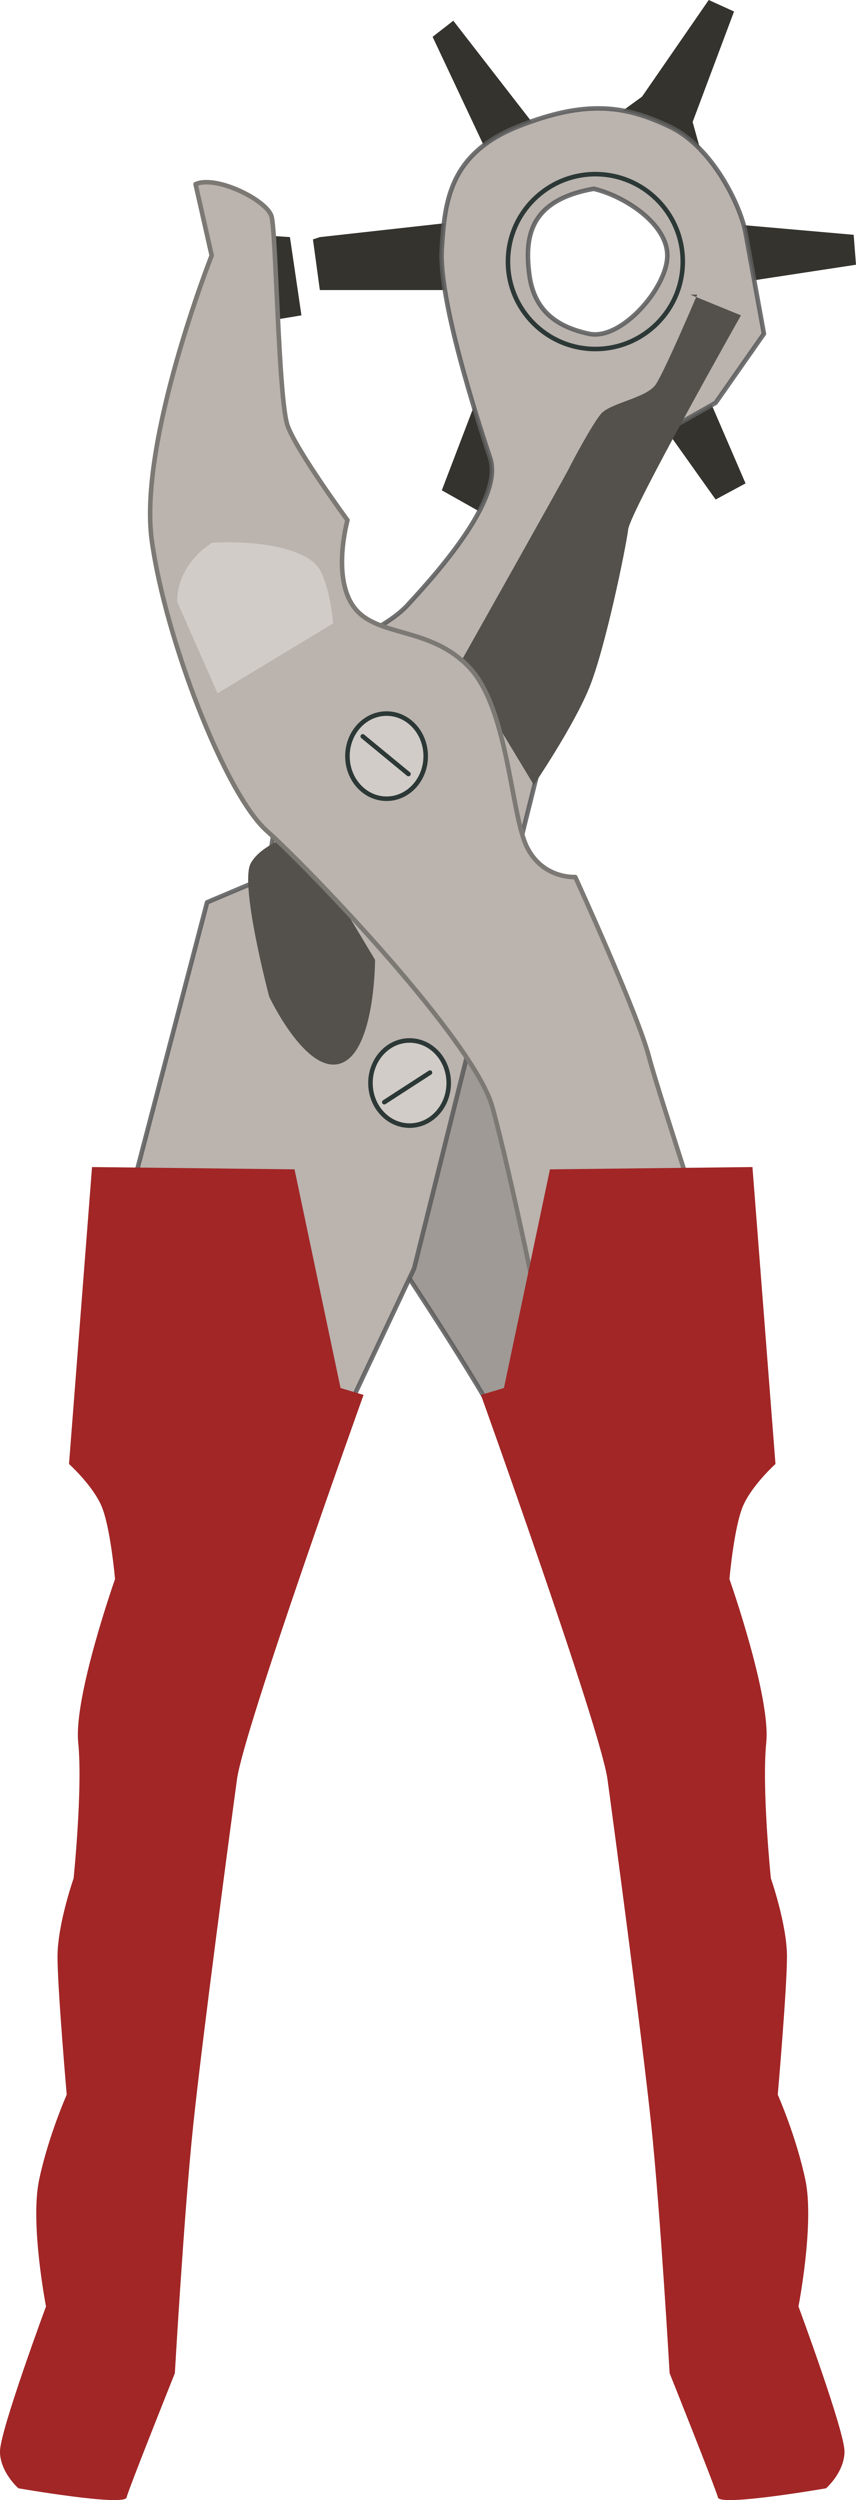 <?xml version="1.0" encoding="UTF-8" standalone="no"?>
<svg
   xmlns:dc="http://purl.org/dc/elements/1.1/"
   xmlns:cc="http://creativecommons.org/ns#"
   xmlns:rdf="http://www.w3.org/1999/02/22-rdf-syntax-ns#"
   xmlns:svg="http://www.w3.org/2000/svg"
   xmlns="http://www.w3.org/2000/svg"
   xmlns:xlink="http://www.w3.org/1999/xlink"
   xmlns:sodipodi="http://sodipodi.sourceforge.net/DTD/sodipodi-0.dtd"
   xmlns:inkscape="http://www.inkscape.org/namespaces/inkscape"
   version="1.1"
   id="svg2"
   viewBox="0 0 38.853 113.439"
   height="32.015mm"
   width="10.965mm"
   inkscape:version="0.91 r13725"
   sodipodi:docname="Gatentang.svg"
   style="enable-background:new">
  <sodipodi:namedview
     pagecolor="#ffffff"
     bordercolor="#666666"
     borderopacity="1"
     objecttolerance="10"
     gridtolerance="10"
     guidetolerance="10"
     inkscape:pageopacity="0"
     inkscape:pageshadow="2"
     inkscape:window-width="1466"
     inkscape:window-height="829"
     id="namedview5958"
     showgrid="false"
     inkscape:zoom="0.97740897"
     inkscape:cx="100.06574"
     inkscape:cy="92.976245"
     inkscape:window-x="0"
     inkscape:window-y="0"
     inkscape:window-maximized="0"
     inkscape:current-layer="svg2"
     fit-margin-top="0"
     fit-margin-left="0"
     fit-margin-right="0"
     fit-margin-bottom="0" />
  <defs
     id="defs4">
    <linearGradient
       id="linearGradient7042">
      <stop
         id="stop7044"
         offset="0"
         style="stop-color:#fdd832;stop-opacity:1" />
      <stop
         id="stop7046"
         offset="1"
         style="stop-color:#ec9002;stop-opacity:1" />
    </linearGradient>
    <linearGradient
       id="linearGradient6921">
      <stop
         id="stop6923"
         offset="0"
         style="stop-color:#efe5d1;stop-opacity:1;" />
      <stop
         id="stop6925"
         offset="1"
         style="stop-color:#f4eee1;stop-opacity:1" />
    </linearGradient>
    <linearGradient
       id="linearGradient5954">
      <stop
         id="stop5956"
         offset="0"
         style="stop-color:#ba6f10;stop-opacity:1;" />
      <stop
         id="stop5958"
         offset="1"
         style="stop-color:#cb8607;stop-opacity:1" />
    </linearGradient>
    <pattern
       patternTransform="translate(444.35,753.092)"
       id="pattern5952"
       xlink:href="#pattern5224" />
    <linearGradient
       id="linearGradient4777">
      <stop
         id="stop4779"
         offset="0"
         style="stop-color:#0e0e0e;stop-opacity:1" />
      <stop
         style="stop-color:#ffffff;stop-opacity:0.498"
         offset="0.375"
         id="stop4785" />
      <stop
         id="stop4787"
         offset="0.75"
         style="stop-color:#000000;stop-opacity:1" />
      <stop
         id="stop4781"
         offset="1"
         style="stop-color:#414141;stop-opacity:0" />
    </linearGradient>
    <linearGradient
       id="linearGradient4751">
      <stop
         id="stop4753"
         offset="0"
         style="stop-color:#262523;stop-opacity:1" />
      <stop
         style="stop-color:#343338;stop-opacity:1"
         offset="0.278"
         id="stop4759" />
      <stop
         id="stop4755"
         offset="1"
         style="stop-color:#262523;stop-opacity:1" />
    </linearGradient>
    <linearGradient
       id="linearGradient6466">
      <stop
         id="stop6468"
         offset="0"
         style="stop-color:#4b0503;stop-opacity:1" />
      <stop
         id="stop6470"
         offset="1"
         style="stop-color:#da0e08;stop-opacity:1" />
    </linearGradient>
    <linearGradient
       id="linearGradient6410">
      <stop
         id="stop6412"
         offset="0"
         style="stop-color:#741a09;stop-opacity:1" />
      <stop
         id="stop6414"
         offset="1"
         style="stop-color:#948027;stop-opacity:1" />
    </linearGradient>
    <linearGradient
       id="linearGradient6336">
      <stop
         id="stop6338"
         offset="0"
         style="stop-color:#b8b632;stop-opacity:1;" />
      <stop
         id="stop6340"
         offset="1"
         style="stop-color:#1e651f;stop-opacity:1" />
    </linearGradient>
    <pattern
       patternTransform="translate(379.423,444.209)"
       id="pattern6297"
       xlink:href="#pattern4420" />
    <pattern
       patternTransform="translate(414.749,504.767)"
       id="pattern5954"
       xlink:href="#pattern4420" />
    <pattern
       id="pattern4420"
       patternTransform="translate(371.125,443.287)"
       height="13.683"
       width="13.683"
       patternUnits="userSpaceOnUse">
      <g
         transform="translate(-371.125,-443.287)"
         id="g4413">
        <rect
           y="443.287"
           x="371.125"
           height="13.683"
           width="13.683"
           id="rect4379"
           style="opacity:1;fill:#b27d2f;fill-opacity:1;stroke:none;stroke-width:2;stroke-linecap:butt;stroke-linejoin:miter;stroke-miterlimit:4;stroke-dasharray:none;stroke-dashoffset:0;stroke-opacity:1" />
        <g
           transform="matrix(0.729,0,0,0.729,76.01,87.799)"
           id="g4392">
          <circle
             r="3.394"
             cy="497.134"
             cx="414.047"
             id="circle4390"
             style="opacity:1;fill:#c6963c;fill-opacity:1;stroke:none;stroke-width:2;stroke-linecap:butt;stroke-linejoin:miter;stroke-miterlimit:4;stroke-dasharray:none;stroke-dashoffset:0;stroke-opacity:1" />
          <circle
             style="opacity:1;fill:#653c15;fill-opacity:1;stroke:none;stroke-width:2;stroke-linecap:butt;stroke-linejoin:miter;stroke-miterlimit:4;stroke-dasharray:none;stroke-dashoffset:0;stroke-opacity:1"
             id="path4381"
             cx="414.047"
             cy="497.134"
             r="3.001" />
          <path
             style="opacity:1;fill:#200b06;fill-opacity:1;stroke:none;stroke-width:2;stroke-linecap:butt;stroke-linejoin:miter;stroke-miterlimit:4;stroke-dasharray:none;stroke-dashoffset:0;stroke-opacity:1"
             d="m 414.539,495.363 a 2.509,2.386 0 0 0 -2.508,2.387 2.509,2.386 0 0 0 2.258,2.373 3.001,3.001 0 0 0 0.002,0 3.001,3.001 0 0 0 2.736,-2.652 2.509,2.386 0 0 0 -2.488,-2.107 z"
             id="circle4385" />
        </g>
      </g>
    </pattern>
    <linearGradient
       gradientTransform="matrix(0.94,-0.342,0.342,0.94,64.516,-606.118)"
       gradientUnits="userSpaceOnUse"
       y2="618.643"
       x2="-255.756"
       y1="613.158"
       x1="-255.852"
       id="linearGradient6342"
       xlink:href="#linearGradient6336" />
    <filter
       height="1.726"
       y="-0.363"
       width="1.073"
       x="-0.036"
       id="filter6394"
       style="color-interpolation-filters:sRGB">
      <feGaussianBlur
         id="feGaussianBlur6396"
         stdDeviation="0.184" />
    </filter>
    <radialGradient
       gradientUnits="userSpaceOnUse"
       gradientTransform="matrix(1,0,0,0.608,267.93,-306.78)"
       r="2.045"
       fy="613.4"
       fx="-252.479"
       cy="613.4"
       cx="-252.479"
       id="radialGradient6416"
       xlink:href="#linearGradient6410" />
    <filter
       height="1.041"
       y="-0.02"
       width="1.041"
       x="-0.02"
       id="filter6462"
       style="color-interpolation-filters:sRGB">
      <feGaussianBlur
         id="feGaussianBlur6464"
         stdDeviation="0.141" />
    </filter>
    <radialGradient
       gradientUnits="userSpaceOnUse"
       r="8.652"
       fy="623.77"
       fx="-204.751"
       cy="623.77"
       cx="-204.751"
       id="radialGradient6472"
       xlink:href="#linearGradient6466" />
    <radialGradient
       r="8.652"
       fy="623.77"
       fx="-204.751"
       cy="623.77"
       cx="-204.751"
       gradientUnits="userSpaceOnUse"
       id="radialGradient6502"
       xlink:href="#linearGradient6466" />
    <linearGradient
       gradientTransform="matrix(0.423,-0.906,0.906,0.423,-339.888,-459.253)"
       y2="618.643"
       x2="-255.756"
       y1="613.158"
       x1="-255.852"
       gradientUnits="userSpaceOnUse"
       id="linearGradient6504"
       xlink:href="#linearGradient6336" />
    <radialGradient
       r="2.045"
       fy="614.826"
       fx="-253.219"
       cy="614.826"
       cx="-253.219"
       gradientTransform="matrix(1,0,0,0.608,367.413,-376.281)"
       gradientUnits="userSpaceOnUse"
       id="radialGradient6506"
       xlink:href="#linearGradient6410" />
    <mask
       id="mask6930"
       maskUnits="userSpaceOnUse">
      <path
         id="path6932"
         d="m 27.564,968.388 44.231,14.744 17.949,-3.205 c 0,0 37.821,6.41 44.231,2.564 6.41,-3.846 9.615,-14.744 19.231,-14.103 9.615,0.641 71.154,8.333 89.103,7.692 17.949,-0.641 26.923,-22.436 35.897,-22.436 8.974,0 26.923,-38.462 26.923,-38.462 l -3.205,-225 c 0,0 -64.744,-1.923 -73.077,0 -8.333,1.923 -23.077,17.308 -45.513,13.462 -22.436,-3.846 -55.128,-12.179 -71.795,-10.897 -16.667,1.282 -35.897,-4.487 -48.077,0 -12.179,4.487 -43.59,5.128 -46.154,10.256 -2.564,5.128 8.974,110.256 8.333,113.462 C 25,819.67 12.821,854.926 12.821,854.926 Z"
         style="opacity:1;fill:#ffffff;fill-opacity:1;stroke:none;stroke-width:0.206;stroke-linecap:round;stroke-linejoin:round;stroke-miterlimit:4;stroke-dasharray:none;stroke-dashoffset:0;stroke-opacity:1"
         inkscape:connector-curvature="0" />
    </mask>
    <linearGradient
       gradientUnits="userSpaceOnUse"
       y2="871.967"
       x2="571.666"
       y1="849.714"
       x1="571.303"
       id="linearGradient4757"
       xlink:href="#linearGradient4751" />
    <linearGradient
       gradientUnits="userSpaceOnUse"
       y2="305.614"
       x2="528.215"
       y1="304.789"
       x1="506.84"
       id="linearGradient4767"
       xlink:href="#linearGradient4751" />
    <linearGradient
       gradientUnits="userSpaceOnUse"
       y2="880.963"
       x2="529.14"
       y1="877.392"
       x1="528.236"
       id="linearGradient4775"
       xlink:href="#linearGradient4751" />
    <linearGradient
       gradientUnits="userSpaceOnUse"
       y2="864.992"
       x2="622.01"
       y1="856.201"
       x1="622.149"
       id="linearGradient4783"
       xlink:href="#linearGradient4777" />
    <pattern
       id="pattern5224"
       patternTransform="translate(414.125,757.392)"
       height="1.843"
       width="12.284"
       patternUnits="userSpaceOnUse">
      <path
         style="opacity:1;fill:none;fill-opacity:1;stroke:#c58c20;stroke-width:0.3;stroke-linecap:butt;stroke-linejoin:round;stroke-miterlimit:4;stroke-dasharray:none;stroke-dashoffset:8.46;stroke-opacity:1"
         d="m 0.921,0.921 9.981,0"
         id="path5220" />
      <rect
         style="opacity:1;fill:none;fill-opacity:1;stroke:none;stroke-width:0.3;stroke-linecap:butt;stroke-linejoin:round;stroke-miterlimit:4;stroke-dasharray:none;stroke-dashoffset:8.46;stroke-opacity:1"
         id="rect5222"
         width="12.284"
         height="1.843"
         x="0"
         y="0"
         rx="1.3877788e-16"
         ry="1.3877788e-16" />
    </pattern>
    <linearGradient
       gradientUnits="userSpaceOnUse"
       y2="205.764"
       x2="459.485"
       y1="273.86"
       x1="439.237"
       id="linearGradient5960"
       xlink:href="#linearGradient5954" />
    <linearGradient
       gradientUnits="userSpaceOnUse"
       y2="774.497"
       x2="438.778"
       y1="769.285"
       x1="438.865"
       id="linearGradient6329"
       xlink:href="#linearGradient4777" />
    <filter
       height="1.056"
       y="-0.028"
       width="1.256"
       x="-0.128"
       id="filter6884"
       style="color-interpolation-filters:sRGB">
      <feGaussianBlur
         id="feGaussianBlur6886"
         stdDeviation="2.053" />
    </filter>
    <filter
       height="1.087"
       y="-0.043"
       width="1.254"
       x="-0.127"
       id="filter6888"
       style="color-interpolation-filters:sRGB">
      <feGaussianBlur
         id="feGaussianBlur6890"
         stdDeviation="2.053" />
    </filter>
    <filter
       height="1.152"
       y="-0.076"
       width="1.084"
       x="-0.042"
       id="filter6896"
       style="color-interpolation-filters:sRGB">
      <feGaussianBlur
         id="feGaussianBlur6898"
         stdDeviation="2.053" />
    </filter>
    <filter
       height="1.09"
       y="-0.045"
       width="1.318"
       x="-0.159"
       id="filter6900"
       style="color-interpolation-filters:sRGB">
      <feGaussianBlur
         id="feGaussianBlur6902"
         stdDeviation="2.053" />
    </filter>
    <filter
       height="1.091"
       y="-0.045"
       width="1.075"
       x="-0.038"
       id="filter6904"
       style="color-interpolation-filters:sRGB">
      <feGaussianBlur
         id="feGaussianBlur6906"
         stdDeviation="2.053" />
    </filter>
    <filter
       height="1.032"
       y="-0.016"
       width="1.043"
       x="-0.022"
       id="filter6908"
       style="color-interpolation-filters:sRGB">
      <feGaussianBlur
         id="feGaussianBlur6910"
         stdDeviation="2.053" />
    </filter>
    <linearGradient
       gradientTransform="matrix(1,0,0,0.743,0,-347.062)"
       gradientUnits="userSpaceOnUse"
       y2="988.893"
       x2="204.252"
       y1="734.631"
       x1="159.584"
       id="linearGradient6927"
       xlink:href="#linearGradient6921" />
    <radialGradient
       gradientUnits="userSpaceOnUse"
       gradientTransform="matrix(0.826,1.015,-0.845,0.688,298.232,294.455)"
       r="18.583"
       fy="176.582"
       fx="-118.232"
       cy="176.582"
       cx="-118.232"
       id="radialGradient7048"
       xlink:href="#linearGradient7042" />
    <linearGradient
       gradientTransform="translate(169.531,120.479)"
       gradientUnits="userSpaceOnUse"
       y2="214.073"
       x2="-115.945"
       y1="197.631"
       x1="-87.558"
       id="linearGradient7056"
       xlink:href="#linearGradient7042" />
    <linearGradient
       gradientTransform="translate(169.531,120.479)"
       gradientUnits="userSpaceOnUse"
       y2="207.522"
       x2="-103.985"
       y1="207.522"
       x1="-115.921"
       id="linearGradient7074"
       xlink:href="#linearGradient7042" />
    <radialGradient
       gradientUnits="userSpaceOnUse"
       gradientTransform="matrix(1.125,-0.024,0.027,1.255,176.328,58.809)"
       r="12.945"
       fy="219.411"
       fx="-101.33"
       cy="219.411"
       cx="-101.33"
       id="radialGradient7078"
       xlink:href="#linearGradient7042" />
    <filter
       height="1.069"
       y="-0.034"
       width="1.076"
       x="-0.038"
       id="filter7209"
       style="color-interpolation-filters:sRGB">
      <feGaussianBlur
         id="feGaussianBlur7211"
         stdDeviation="1.118" />
    </filter>
    <filter
       height="1.395"
       y="-0.198"
       width="1.227"
       x="-0.113"
       id="filter7325"
       style="color-interpolation-filters:sRGB">
      <feGaussianBlur
         id="feGaussianBlur7327"
         stdDeviation="2.017" />
    </filter>
    <filter
       height="1.478"
       y="-0.239"
       width="1.286"
       x="-0.143"
       id="filter7456"
       style="color-interpolation-filters:sRGB">
      <feGaussianBlur
         id="feGaussianBlur7458"
         stdDeviation="0.946" />
    </filter>
    <clipPath
       clipPathUnits="userSpaceOnUse"
       id="clipPath11541">
      <path
         d="m 0,0 2204.75,0 0,1984 L 0,1984 0,0 Z"
         id="path11543"
         inkscape:connector-curvature="0" />
    </clipPath>
  </defs>
  <g
     id="g5097"
     transform="translate(-533.636,-149.245)">
    <path
       inkscape:connector-curvature="0"
       id="path4888"
       d="m 547.736,200.631 3.864,-10.131 9.504,13.264 c 0,0 -3.238,15.353 -3.447,13.055 -0.209,-2.298 -9.922,-16.189 -9.922,-16.189 z"
       style="opacity:1;fill:#9f9a96;fill-opacity:1;stroke:#5c5c5c;stroke-width:0.206;stroke-linecap:round;stroke-linejoin:round;stroke-miterlimit:4;stroke-dasharray:none;stroke-dashoffset:0;stroke-opacity:0.87" />
    <path
       inkscape:connector-curvature="0"
       id="path4859"
       d="m 547.84,160.107 0.313,2.298 8.356,0 -0.836,-3.238 -7.52,0.836 z"
       style="opacity:1;fill:#34332e;fill-opacity:1;stroke:none;stroke-width:0.206;stroke-linecap:round;stroke-linejoin:round;stroke-miterlimit:4;stroke-dasharray:none;stroke-dashoffset:0;stroke-opacity:0.87" />
    <path
       inkscape:connector-curvature="0"
       id="path4861"
       d="m 555.778,156.242 -2.507,-5.327 0.94,-0.731 3.969,5.118 z"
       style="opacity:1;fill:#34332e;fill-opacity:1;stroke:none;stroke-width:0.206;stroke-linecap:round;stroke-linejoin:round;stroke-miterlimit:4;stroke-dasharray:none;stroke-dashoffset:0;stroke-opacity:0.87" />
    <path
       inkscape:connector-curvature="0"
       id="path4863"
       d="m 561.627,154.467 1.149,-0.836 3.029,-4.387 1.149,0.522 -1.88,5.013 0.522,1.88 z"
       style="opacity:1;fill:#34332e;fill-opacity:1;stroke:none;stroke-width:0.206;stroke-linecap:round;stroke-linejoin:round;stroke-miterlimit:4;stroke-dasharray:none;stroke-dashoffset:0;stroke-opacity:0.87" />
    <path
       inkscape:connector-curvature="0"
       id="path4865"
       d="m 566.431,159.376 5.953,0.522 0.104,1.358 -6.162,0.94 z"
       style="opacity:1;fill:#34332e;fill-opacity:1;stroke:none;stroke-width:0.206;stroke-linecap:round;stroke-linejoin:round;stroke-miterlimit:4;stroke-dasharray:none;stroke-dashoffset:0;stroke-opacity:0.87" />
    <path
       inkscape:connector-curvature="0"
       id="path4867"
       d="m 565.178,165.851 2.298,5.327 -1.358,0.731 -3.342,-4.7 z"
       style="opacity:1;fill:#34332e;fill-opacity:1;stroke:none;stroke-width:0.206;stroke-linecap:round;stroke-linejoin:round;stroke-miterlimit:4;stroke-dasharray:none;stroke-dashoffset:0;stroke-opacity:0.87" />
    <path
       inkscape:connector-curvature="0"
       id="path4869"
       d="m 556.091,165.225 c -0.209,0.522 -2.402,6.267 -2.402,6.267 l 1.671,0.94 3.238,-5.744 z"
       style="opacity:1;fill:#34332e;fill-opacity:1;stroke:none;stroke-width:0.206;stroke-linecap:round;stroke-linejoin:round;stroke-miterlimit:4;stroke-dasharray:none;stroke-dashoffset:0;stroke-opacity:0.87" />
    <path
       inkscape:connector-curvature="0"
       id="path4871"
       d="m 545.229,159.898 1.567,0.104 0.522,3.551 -2.507,0.418 z"
       style="opacity:1;fill:#34332e;fill-opacity:1;stroke:none;stroke-width:0.206;stroke-linecap:round;stroke-linejoin:round;stroke-miterlimit:4;stroke-dasharray:none;stroke-dashoffset:0;stroke-opacity:0.87" />
    <path
       inkscape:connector-curvature="0"
       id="path4873"
       d="m 561.014,154.167 c -1.084,-0.039 -2.312,0.196 -3.879,0.822 -3.133,1.253 -3.311,3.446 -3.447,5.536 -0.149,2.298 1.568,7.623 2.195,9.503 0.627,1.88 -2.508,5.328 -3.762,6.686 -1.253,1.358 -4.908,2.611 -4.908,2.611 l -1.463,9.713 -2.715,1.148 -3.551,13.578 9.504,10.34 3.447,-7.311 6.58,-26.426 3.969,-11.07 3.133,-1.775 2.193,-3.133 -0.836,-4.596 c -0.209,-1.149 -1.461,-3.865 -3.445,-4.805 -0.992,-0.47 -1.932,-0.783 -3.016,-0.822 z m -0.432,3.643 c 1.358,0.313 3.342,1.567 3.342,3.029 0,1.462 -2.089,3.864 -3.551,3.551 -1.462,-0.313 -2.506,-1.046 -2.715,-2.717 -0.209,-1.671 -6.1e-4,-3.341 2.924,-3.863 z"
       style="opacity:1;fill:#bab3ae;fill-opacity:1;stroke:#5c5c5c;stroke-width:0.206;stroke-linecap:round;stroke-linejoin:round;stroke-miterlimit:4;stroke-dasharray:none;stroke-dashoffset:0;stroke-opacity:0.87" />
    <path
       inkscape:connector-curvature="0"
       id="path4878"
       d="m 564.969,162.613 2.298,0.94 c 0,0 -5.013,8.878 -5.118,9.713 -0.104,0.836 -1.044,5.431 -1.776,7.207 -0.731,1.776 -2.507,4.387 -2.507,4.387 l -3.342,-5.536 c 0,0 4.7,-8.356 4.909,-8.773 0.209,-0.418 1.044,-1.984 1.462,-2.507 0.418,-0.522 2.089,-0.731 2.507,-1.358 0.418,-0.627 1.88,-4.073 1.88,-4.073 z"
       style="opacity:1;fill:#54514c;fill-opacity:1;stroke:none;stroke-width:0.206;stroke-linecap:round;stroke-linejoin:round;stroke-miterlimit:4;stroke-dasharray:none;stroke-dashoffset:0;stroke-opacity:0.87" />
    <path
       inkscape:connector-curvature="0"
       id="path4880"
       d="m 547.213,187.053 3.447,5.744 c 0,0 0,4.178 -1.567,4.7 -1.567,0.522 -3.238,-3.029 -3.238,-3.029 0,0 -1.358,-5.118 -0.836,-6.058 0.522,-0.94 2.193,-1.358 2.193,-1.358 z"
       style="opacity:1;fill:#54514c;fill-opacity:1;stroke:none;stroke-width:0.206;stroke-linecap:round;stroke-linejoin:round;stroke-miterlimit:4;stroke-dasharray:none;stroke-dashoffset:0;stroke-opacity:1" />
    <ellipse
       style="opacity:1;fill:#d1ccc8;fill-opacity:1;stroke:#2c3836;stroke-width:0.206;stroke-linecap:round;stroke-linejoin:round;stroke-miterlimit:4;stroke-dasharray:none;stroke-dashoffset:0;stroke-opacity:1"
       id="ellipse4884"
       cx="552.227"
       cy="198.386"
       rx="1.776"
       ry="1.932" />
    <path
       inkscape:connector-curvature="0"
       id="path4886"
       d="m 542.513,157.6 0.731,3.238 c 0,0 -3.342,8.46 -2.716,12.951 0.627,4.491 3.342,11.489 5.222,13.16 1.88,1.671 9.4,9.504 10.236,12.533 0.836,3.029 2.298,10.236 2.298,10.236 0,0 8.042,-0.94 7.938,-2.089 -0.104,-1.149 -2.611,-8.46 -3.133,-10.444 -0.522,-1.984 -3.342,-8.147 -3.342,-8.147 0,0 -1.462,0.104 -2.193,-1.358 -0.731,-1.462 -0.836,-6.267 -2.611,-8.147 -1.776,-1.88 -4.178,-1.358 -5.222,-2.716 -1.044,-1.358 -0.313,-3.969 -0.313,-3.969 0,0 -2.298,-3.133 -2.716,-4.282 -0.418,-1.149 -0.522,-8.773 -0.731,-9.504 -0.209,-0.731 -2.507,-1.88 -3.447,-1.462 z"
       style="opacity:1;fill:#bab3ae;fill-opacity:1;stroke:#7c7975;stroke-width:0.206;stroke-linecap:round;stroke-linejoin:round;stroke-miterlimit:4;stroke-dasharray:none;stroke-dashoffset:0;stroke-opacity:1" />
    <path
       inkscape:connector-curvature="0"
       id="path4890"
       d="m 537.813,202.198 9.191,0.104 2.089,9.922 1.044,0.313 c 0,0 -5.431,15.144 -5.744,17.442 -0.313,2.298 -1.567,11.698 -1.984,15.667 -0.418,3.969 -0.836,11.28 -0.836,11.28 0,0 -2.089,5.222 -2.193,5.64 -0.104,0.418 -4.909,-0.418 -4.909,-0.418 0,0 -0.836,-0.731 -0.836,-1.671 0,-0.94 2.089,-6.58 2.089,-6.58 0,0 -0.731,-3.76 -0.313,-5.744 0.418,-1.984 1.253,-3.864 1.253,-3.864 0,0 -0.418,-4.804 -0.418,-6.267 0,-1.462 0.731,-3.551 0.731,-3.551 0,0 0.418,-4.073 0.209,-6.162 -0.209,-2.089 1.671,-7.416 1.671,-7.416 0,0 -0.209,-2.402 -0.627,-3.342 -0.418,-0.94 -1.462,-1.88 -1.462,-1.88 z"
       style="opacity:1;fill:#a22626;fill-opacity:1;stroke:none;stroke-width:0.206;stroke-linecap:round;stroke-linejoin:round;stroke-miterlimit:4;stroke-dasharray:none;stroke-dashoffset:0;stroke-opacity:0.87" />
    <path
       inkscape:connector-curvature="0"
       style="opacity:1;fill:#a22626;fill-opacity:1;stroke:none;stroke-width:0.206;stroke-linecap:round;stroke-linejoin:round;stroke-miterlimit:4;stroke-dasharray:none;stroke-dashoffset:0;stroke-opacity:0.87"
       d="m 567.789,202.198 -9.191,0.104 -2.089,9.922 -1.044,0.313 c 0,0 5.431,15.144 5.744,17.442 0.313,2.298 1.567,11.698 1.984,15.667 0.418,3.969 0.836,11.28 0.836,11.28 0,0 2.089,5.222 2.193,5.64 0.104,0.418 4.909,-0.418 4.909,-0.418 0,0 0.836,-0.731 0.836,-1.671 0,-0.94 -2.089,-6.58 -2.089,-6.58 0,0 0.731,-3.76 0.313,-5.744 -0.418,-1.984 -1.253,-3.864 -1.253,-3.864 0,0 0.418,-4.804 0.418,-6.267 0,-1.462 -0.731,-3.551 -0.731,-3.551 0,0 -0.418,-4.073 -0.209,-6.162 0.209,-2.089 -1.671,-7.416 -1.671,-7.416 0,0 0.209,-2.402 0.627,-3.342 0.418,-0.94 1.462,-1.88 1.462,-1.88 z"
       id="path4892" />
    <ellipse
       ry="1.932"
       rx="1.776"
       cy="183.554"
       cx="551.182"
       id="path4882"
       style="opacity:1;fill:#d1ccc8;fill-opacity:1;stroke:#2c3836;stroke-width:0.206;stroke-linecap:round;stroke-linejoin:round;stroke-miterlimit:4;stroke-dasharray:none;stroke-dashoffset:0;stroke-opacity:1" />
    <path
       inkscape:connector-curvature="0"
       id="path5073"
       d="m 543.266,173.868 c 2.441,-0.122 4.394,0.366 4.882,1.221 0.488,0.854 0.61,2.441 0.61,2.441 l -5.248,3.173 -1.831,-4.15 c 0,0 -0.122,-1.587 1.587,-2.685 z"
       style="opacity:1;fill:#d1ccc8;fill-opacity:1;stroke:none;stroke-width:0.206;stroke-linecap:round;stroke-linejoin:round;stroke-miterlimit:4;stroke-dasharray:none;stroke-dashoffset:0;stroke-opacity:1" />
    <ellipse
       ry="3.967"
       rx="3.967"
       cy="161.113"
       cx="560.659"
       id="path5075"
       style="opacity:1;fill:none;fill-opacity:1;stroke:#2c3836;stroke-width:0.206;stroke-linecap:round;stroke-linejoin:round;stroke-miterlimit:4;stroke-dasharray:none;stroke-dashoffset:0;stroke-opacity:1" />
    <path
       inkscape:connector-curvature="0"
       id="path5077"
       d="m 550.101,182.656 2.075,1.709"
       style="opacity:1;fill:none;fill-opacity:1;stroke:#2c3836;stroke-width:0.206;stroke-linecap:round;stroke-linejoin:round;stroke-miterlimit:4;stroke-dasharray:none;stroke-dashoffset:0;stroke-opacity:1" />
    <path
       inkscape:connector-curvature="0"
       id="path5079"
       d="m 551.078,199.255 2.075,-1.343"
       style="opacity:1;fill:none;fill-opacity:1;stroke:#2c3836;stroke-width:0.206;stroke-linecap:round;stroke-linejoin:round;stroke-miterlimit:4;stroke-dasharray:none;stroke-dashoffset:0;stroke-opacity:1" />
  </g>
  <g
     style="display:none"
     id="layer4"
     transform="translate(-190.896,-200.818)">
    <flowRoot
       transform="matrix(0.94,-0.342,0.342,0.94,-38.168,54.649)"
       style="font-style:normal;font-variant:normal;font-weight:normal;font-stretch:normal;font-size:60px;line-height:125%;font-family:'Ubuntu Condensed';-inkscape-font-specification:'Ubuntu Condensed, ';text-align:center;writing-mode:lr-tb;text-anchor:middle;display:inline;opacity:1;fill:#b27d2f;fill-opacity:1;stroke:#2f6220;stroke-width:0.206;stroke-linecap:round;stroke-linejoin:round;stroke-miterlimit:4;stroke-dasharray:none;stroke-dashoffset:0;stroke-opacity:1"
       id="flowRoot6737"
       xml:space="preserve"><flowRegion
         id="flowRegion6739"><rect
           y="11.16"
           x="17.949"
           height="94.597"
           width="179.492"
           id="rect6741" /></flowRegion><flowPara
         style="font-style:normal;font-variant:normal;font-weight:normal;font-stretch:normal;font-size:25px;line-height:125%;font-family:'Ubuntu Condensed';-inkscape-font-specification:'Ubuntu Condensed, Normal';text-align:center;writing-mode:lr-tb;text-anchor:middle;fill:#ffffff;fill-opacity:1;stroke:none"
         id="flowPara6743">opening</flowPara></flowRoot>    <flowRoot
       transform="translate(-13.01,-3.266)"
       style="font-style:normal;font-variant:normal;font-weight:normal;font-stretch:normal;font-size:45px;line-height:125%;font-family:'Ubuntu Condensed';-inkscape-font-specification:'Ubuntu Condensed, Normal';text-align:center;writing-mode:lr-tb;text-anchor:middle;opacity:1;fill:#ffffff;fill-opacity:1;stroke:none;stroke-width:0.206;stroke-linecap:round;stroke-linejoin:round;stroke-miterlimit:4;stroke-dasharray:none;stroke-dashoffset:0;stroke-opacity:1"
       id="flowRoot6918"
       xml:space="preserve"><flowRegion
         id="flowRegion6920"><rect
           style="fill:#ffffff;fill-opacity:1"
           y="114.087"
           x="19.335"
           height="68.745"
           width="329.404"
           id="rect6922" /></flowRegion><flowPara
         style="fill:#ffffff;fill-opacity:1"
         id="flowPara6924">UITLEENDIENST</flowPara></flowRoot>  </g>
</svg>
